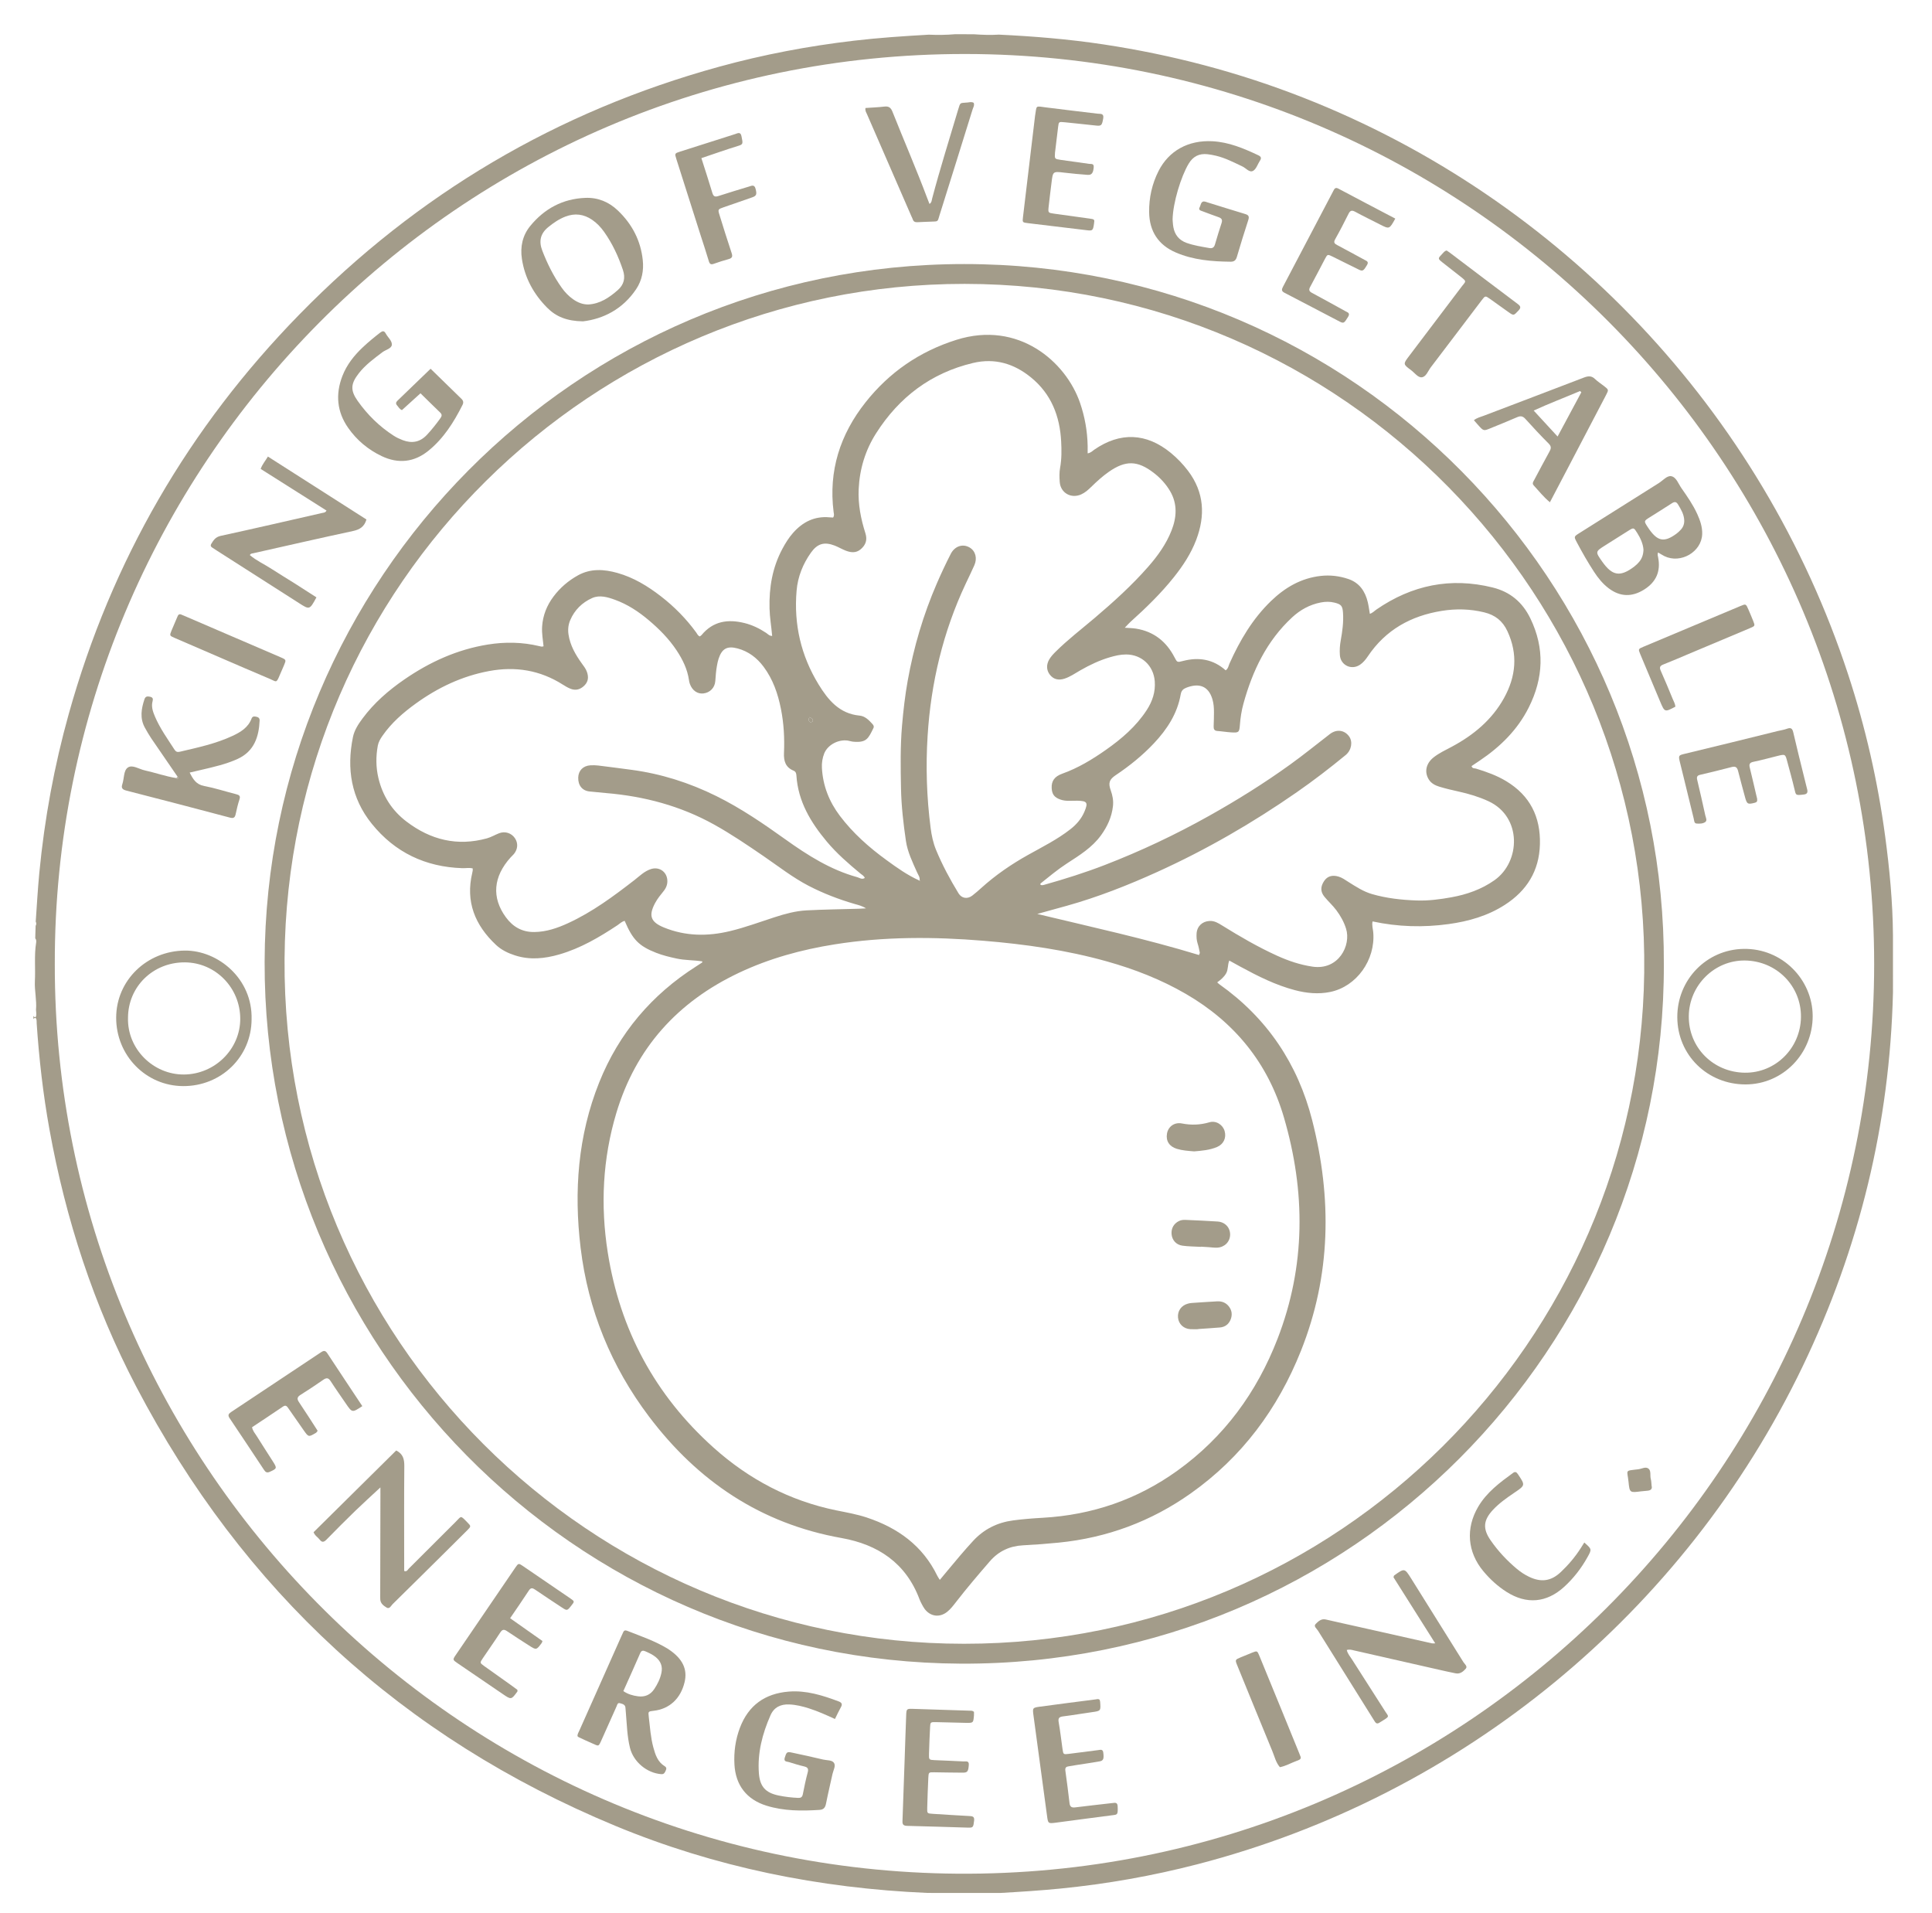 <?xml version="1.0" encoding="iso-8859-1"?>
<!-- Generator: Adobe Illustrator 25.2.3, SVG Export Plug-In . SVG Version: 6.00 Build 0)  -->
<svg version="1.1" id="&#x30EC;&#x30A4;&#x30E4;&#x30FC;_1"
	 xmlns="http://www.w3.org/2000/svg" xmlns:xlink="http://www.w3.org/1999/xlink" x="0px" y="0px" viewBox="0 0 198 196"
	 style="enable-background:new 0 0 198 196;" xml:space="preserve">
<g style="opacity:0.6;">
	<path style="fill:#665A3C;" d="M194,101.71c-0.323,13.422-3.435,26.178-9.241,38.27c-12.152,25.304-34.944,44.038-62.082,51.055
		c-4.583,1.185-9.235,2.006-13.949,2.476c-2.064,0.206-4.132,0.337-6.201,0.455c-1.221,0.001-2.443,0.003-3.664,0.002
		c-1.275-0.001-2.549-0.003-3.824-0.005c-11.059-0.476-21.771-2.638-32.004-6.884c-21.795-9.044-38.134-24.097-49.072-44.99
		c-4.354-8.317-7.234-17.155-8.9-26.389c-0.647-3.586-1.059-7.202-1.304-10.838c-0.011-0.159,0.013-0.335-0.05-0.472
		c-0.079-0.173-0.199-0.078-0.284,0.034c0-0.106,0-0.213,0-0.319c0.113,0.151,0.243,0.209,0.284-0.029
		c0.033-0.193-0.01-0.398-0.019-0.598c0.087-0.985-0.16-1.956-0.115-2.939c0.07-1.313-0.082-2.633,0.127-3.942
		c0.024-0.152,0.023-0.318-0.091-0.451c0.013-0.426,0.027-0.851,0.04-1.277c0.082-0.143,0.087-0.287,0.01-0.434
		c0.118-1.67,0.21-3.341,0.37-5.009c0.53-5.514,1.526-10.94,3.017-16.275C11.427,57.47,19.34,43.818,30.717,32.188
		c12.05-12.317,26.388-20.792,43.015-25.359c4.514-1.24,9.103-2.109,13.754-2.656c2.563-0.302,5.135-0.473,7.709-0.62
		c0.903,0.041,1.805,0.029,2.706-0.049c0.639,0.002,1.278,0.004,1.917,0.007c0.849,0.06,1.698,0.092,2.549,0.037
		c3.586,0.17,7.16,0.465,10.711,1c7.035,1.061,13.876,2.861,20.5,5.461c26.427,10.37,46.982,32.132,55.835,59.122
		c1.775,5.412,3.035,10.944,3.791,16.591c0.448,3.349,0.77,6.706,0.795,10.087C194,97.775,194,99.743,194,101.71z M5.616,98.775
		c-0.086,50.661,40.937,92.846,92.533,93.217c52.035,0.374,93.91-41.837,93.923-93.203c0.013-51.111-41.415-93.217-93.15-93.256
		C46.781,5.494,5.507,48.006,5.616,98.775z"/>
	<path style="fill:#665A3C;" d="M170.519,98.829c0.101,39.188-31.881,71.844-72.072,71.641
		c-39.789-0.202-71.442-32.721-71.327-71.933c0.114-38.947,31.696-71.474,71.7-71.48C138.945,27.05,170.69,59.744,170.519,98.829z
		 M98.801,168.432c38.35,0.024,69.22-31.046,69.705-68.757c0.496-38.57-30.734-70.563-69.639-70.586
		c-38.135-0.023-69.436,30.801-69.704,69.162C28.891,137.263,60.582,168.454,98.801,168.432z"/>
	<path style="fill:#665A3C;" d="M169.925,56.608c-0.084,0.227-0.016,0.379,0.013,0.533c0.267,1.406-0.205,2.489-1.425,3.261
		c-1.257,0.795-2.469,0.759-3.63-0.107c-0.627-0.467-1.106-1.068-1.528-1.716c-0.637-0.979-1.217-1.993-1.763-3.025
		c-0.297-0.562-0.295-0.573,0.25-0.917c2.716-1.714,5.432-3.427,8.153-5.132c0.424-0.266,0.854-0.793,1.284-0.71
		c0.517,0.099,0.729,0.779,1.043,1.226c0.595,0.846,1.185,1.698,1.618,2.645c0.301,0.659,0.534,1.343,0.508,2.069
		c-0.065,1.821-2.205,3.059-3.867,2.253C170.369,56.884,170.17,56.75,169.925,56.608z M168.431,56.316
		c-0.046-0.592-0.302-1.167-0.645-1.711c-0.352-0.558-0.354-0.563-0.894-0.227c-0.787,0.491-1.569,0.989-2.353,1.484
		c-1.057,0.667-1.057,0.666-0.342,1.68c1.042,1.478,1.856,1.606,3.299,0.506c0.188-0.143,0.362-0.313,0.511-0.496
		C168.284,57.214,168.417,56.815,168.431,56.316z M172.607,53.311c-0.024-0.608-0.325-1.106-0.627-1.608
		c-0.178-0.297-0.354-0.321-0.641-0.132c-0.753,0.496-1.525,0.963-2.286,1.447c-0.584,0.372-0.582,0.376-0.213,0.953
		c0.057,0.089,0.117,0.177,0.178,0.264c0.88,1.244,1.556,1.357,2.785,0.458c0.17-0.124,0.325-0.273,0.467-0.43
		C172.51,53.997,172.623,53.676,172.607,53.311z"/>
	<path style="fill:#665A3C;" d="M59.18,177.896c-0.003-0.22,0.12-0.399,0.204-0.589c1.424-3.199,2.85-6.398,4.275-9.597
		c0.065-0.145,0.139-0.287,0.198-0.434c0.088-0.22,0.222-0.251,0.438-0.165c1.406,0.554,2.841,1.04,4.142,1.832
		c0.045,0.028,0.088,0.059,0.132,0.089c1.394,0.944,1.906,2.02,1.59,3.339c-0.404,1.682-1.549,2.743-3.158,2.927
		c-0.558,0.064-0.581,0.067-0.514,0.607c0.129,1.053,0.19,2.117,0.47,3.146c0.203,0.749,0.444,1.489,1.161,1.926
		c0.223,0.136,0.184,0.284,0.101,0.466c-0.089,0.196-0.163,0.371-0.45,0.35c-1.468-0.108-2.848-1.256-3.205-2.694
		c-0.296-1.193-0.318-2.418-0.425-3.633c-0.014-0.159-0.03-0.317-0.04-0.476c-0.022-0.355-0.331-0.395-0.566-0.467
		c-0.249-0.076-0.283,0.19-0.353,0.344c-0.504,1.111-0.997,2.228-1.494,3.342c-0.378,0.846-0.288,0.725-1.084,0.389
		c-0.44-0.186-0.87-0.395-1.302-0.597C59.255,177.98,59.222,177.934,59.18,177.896z M63.883,173.284
		c0.482,0.327,0.992,0.466,1.517,0.534c0.689,0.088,1.253-0.15,1.647-0.739c0.342-0.51,0.609-1.052,0.738-1.661
		c0.142-0.67-0.071-1.199-0.586-1.622c-0.31-0.255-0.673-0.42-1.038-0.581c-0.258-0.113-0.424-0.113-0.557,0.196
		C65.047,170.699,64.467,171.977,63.883,173.284z"/>
	<path style="fill:#665A3C;" d="M59.753,32.927c-1.656-0.02-2.77-0.485-3.667-1.388c-1.384-1.391-2.3-3.043-2.598-5.007
		c-0.19-1.248,0.064-2.413,0.856-3.379c1.448-1.769,3.322-2.785,5.64-2.878c1.29-0.052,2.41,0.411,3.331,1.289
		c1.454,1.384,2.345,3.072,2.559,5.088c0.113,1.066-0.082,2.084-0.676,2.974C63.819,31.691,61.81,32.682,59.753,32.927z
		 M60.29,31.199c1.206-0.066,2.137-0.701,3.01-1.462c0.656-0.572,0.815-1.257,0.538-2.08c-0.468-1.392-1.08-2.709-1.933-3.908
		c-0.34-0.479-0.741-0.901-1.232-1.233c-0.853-0.577-1.758-0.692-2.724-0.324c-0.653,0.249-1.216,0.638-1.756,1.076
		c-0.809,0.655-0.991,1.443-0.618,2.409c0.517,1.344,1.152,2.622,1.986,3.797c0.324,0.457,0.708,0.862,1.168,1.187
		C59.195,30.989,59.702,31.203,60.29,31.199z"/>
	<path style="fill:#665A3C;" d="M32.431,61.21c-0.7,1.284-0.7,1.284-1.782,0.592c-2.821-1.803-5.642-3.605-8.463-5.408
		c-0.157-0.1-0.312-0.203-0.466-0.306c-0.132-0.089-0.156-0.215-0.078-0.344c0.231-0.382,0.438-0.719,0.972-0.835
		c3.476-0.754,6.94-1.56,10.408-2.348c0.152-0.034,0.324-0.023,0.44-0.246c-2.232-1.412-4.469-2.826-6.747-4.267
		c0.17-0.481,0.485-0.825,0.741-1.267c3.409,2.177,6.763,4.319,10.099,6.449c-0.214,0.746-0.686,1.033-1.382,1.182
		c-3.426,0.735-6.841,1.519-10.26,2.287c-0.097,0.022-0.211,0.008-0.311,0.175c0.673,0.577,1.493,0.94,2.232,1.422
		c0.756,0.494,1.533,0.955,2.296,1.438C30.892,60.217,31.648,60.707,32.431,61.21z"/>
	<path style="fill:#665A3C;" d="M138.024,169.072c0.095,0.403,0.338,0.658,0.52,0.944c1.141,1.792,2.289,3.58,3.433,5.371
		c0.316,0.494,0.466,0.47-0.214,0.886c-0.136,0.083-0.272,0.166-0.406,0.252c-0.198,0.128-0.345,0.074-0.46-0.12
		c-0.081-0.137-0.17-0.27-0.254-0.405c-1.86-2.972-3.722-5.942-5.575-8.918c-0.128-0.206-0.474-0.439-0.234-0.677
		c0.261-0.259,0.567-0.57,1.035-0.461c1.189,0.275,2.382,0.534,3.573,0.802c2.433,0.547,4.866,1.096,7.3,1.642
		c0.074,0.017,0.155,0.002,0.347,0.002c-1.455-2.304-2.875-4.552-4.278-6.772c0.036-0.098,0.04-0.164,0.073-0.188
		c1.064-0.76,1.064-0.759,1.764,0.359c1.775,2.837,3.553,5.672,5.321,8.513c0.129,0.208,0.459,0.438,0.252,0.679
		c-0.247,0.288-0.583,0.572-1.033,0.483c-0.599-0.117-1.194-0.253-1.789-0.388c-2.872-0.652-5.744-1.307-8.617-1.957
		C138.555,169.065,138.324,168.984,138.024,169.072z"/>
	<path style="fill:#665A3C;" d="M18.21,79.606c-0.902-1.313-1.808-2.623-2.703-3.941c-0.238-0.351-0.448-0.722-0.654-1.092
		c-0.538-0.966-0.375-1.946-0.046-2.928c0.101-0.302,0.305-0.309,0.568-0.252c0.274,0.06,0.334,0.201,0.263,0.459
		c-0.151,0.545,0.024,1.054,0.231,1.545c0.52,1.231,1.3,2.311,2.02,3.425c0.132,0.204,0.287,0.266,0.535,0.208
		c1.834-0.431,3.682-0.819,5.402-1.623c0.826-0.386,1.605-0.849,1.953-1.772c0.084-0.224,0.236-0.243,0.444-0.203
		c0.237,0.046,0.396,0.132,0.384,0.407c-0.073,1.634-0.545,3.138-2.235,3.917c-1.19,0.549-2.461,0.829-3.727,1.127
		c-0.38,0.089-0.761,0.176-1.207,0.28c0.349,0.68,0.656,1.213,1.458,1.367c1.118,0.215,2.208,0.571,3.314,0.852
		c0.313,0.079,0.452,0.179,0.329,0.542c-0.17,0.501-0.279,1.024-0.397,1.541c-0.077,0.337-0.241,0.402-0.573,0.315
		c-3.54-0.936-7.081-1.867-10.629-2.773c-0.423-0.108-0.53-0.281-0.401-0.661c0.195-0.575,0.113-1.38,0.555-1.694
		c0.466-0.331,1.146,0.155,1.73,0.284c1.086,0.24,2.14,0.617,3.243,0.793c0.043,0.062,0.106,0.096,0.166,0.047
		C18.299,79.722,18.245,79.66,18.21,79.606z"/>
	<path style="fill:#665A3C;" d="M38.986,152.411c-0.885,0.824-1.749,1.603-2.585,2.412c-0.993,0.962-1.967,1.943-2.934,2.93
		c-0.255,0.26-0.454,0.337-0.701,0.011c-0.189-0.25-0.495-0.402-0.629-0.762c2.822-2.791,5.651-5.59,8.468-8.376
		c0.708,0.356,0.837,0.902,0.831,1.599c-0.03,3.323-0.013,6.646-0.013,9.969c0,0.262,0,0.523,0,0.778
		c0.283,0.106,0.355-0.125,0.47-0.238c1.603-1.592,3.195-3.195,4.798-4.788c0.618-0.615,0.464-0.707,1.2,0.04
		c0.394,0.399,0.392,0.418,0.007,0.806c-0.786,0.792-1.583,1.575-2.376,2.361c-1.757,1.739-3.511,3.481-5.276,5.212
		c-0.172,0.168-0.319,0.542-0.618,0.362c-0.301-0.181-0.634-0.415-0.656-0.843c-0.011-0.212-0.005-0.425-0.005-0.638
		c0.006-3.376,0.013-6.752,0.02-10.128C38.987,152.882,38.986,152.647,38.986,152.411z"/>
	<path style="fill:#665A3C;" d="M120.173,22.489c0.012,0.133,0.022,0.453,0.075,0.767c0.136,0.8,0.591,1.357,1.355,1.631
		c0.753,0.27,1.543,0.389,2.327,0.528c0.317,0.056,0.492-0.051,0.584-0.364c0.216-0.739,0.44-1.476,0.681-2.207
		c0.108-0.328-0.004-0.485-0.309-0.59c-0.552-0.19-1.096-0.404-1.645-0.605c-0.201-0.074-0.453-0.125-0.29-0.424
		c0.136-0.248,0.114-0.696,0.611-0.551c0.051,0.015,0.099,0.038,0.15,0.053c1.293,0.401,2.585,0.807,3.881,1.197
		c0.336,0.101,0.467,0.226,0.339,0.614c-0.417,1.26-0.799,2.532-1.178,3.804c-0.099,0.334-0.289,0.478-0.629,0.475
		c-1.924-0.019-3.83-0.173-5.62-0.943c-1.792-0.771-2.708-2.174-2.736-4.12c-0.021-1.482,0.294-2.909,0.966-4.233
		c1.051-2.07,3.033-3.177,5.522-3.048c1.677,0.087,3.198,0.729,4.694,1.435c0.269,0.127,0.362,0.275,0.178,0.55
		c-0.236,0.352-0.372,0.853-0.696,1.043c-0.38,0.223-0.73-0.268-1.094-0.439c-0.889-0.418-1.76-0.878-2.725-1.105
		c-0.283-0.067-0.572-0.122-0.861-0.154c-0.849-0.093-1.479,0.216-1.932,0.969C121.036,18.082,120.206,20.776,120.173,22.489z"/>
	<path style="fill:#665A3C;" d="M43.094,40.3c-0.667,0.604-1.293,1.172-1.901,1.723c-0.265-0.106-0.346-0.319-0.489-0.471
		c-0.156-0.167-0.142-0.328,0.02-0.484c1.125-1.084,2.249-2.169,3.406-3.284c1.026,1.002,2.087,2.043,3.155,3.077
		c0.202,0.195,0.242,0.382,0.114,0.636c-0.893,1.769-1.936,3.431-3.498,4.694c-1.466,1.186-3.091,1.349-4.78,0.547
		c-1.392-0.661-2.557-1.635-3.44-2.898c-1.152-1.648-1.313-3.442-0.592-5.309c0.449-1.162,1.207-2.115,2.109-2.962
		c0.563-0.529,1.157-1.017,1.768-1.489c0.233-0.18,0.406-0.208,0.565,0.09c0.211,0.397,0.667,0.758,0.626,1.165
		c-0.039,0.385-0.626,0.499-0.958,0.75c-0.87,0.659-1.752,1.298-2.43,2.17c-0.824,1.058-0.88,1.738-0.119,2.815
		c1.006,1.423,2.233,2.634,3.705,3.579c0.288,0.185,0.607,0.332,0.927,0.454c0.936,0.355,1.767,0.206,2.471-0.545
		c0.492-0.525,0.935-1.087,1.357-1.669c0.158-0.217,0.237-0.394,0.002-0.618C44.44,41.63,43.783,40.975,43.094,40.3z"/>
	<path style="fill:#665A3C;" d="M85.57,176.14c-0.918-0.42-1.765-0.8-2.651-1.083c-0.66-0.211-1.329-0.376-2.024-0.407
		c-0.879-0.039-1.567,0.279-1.933,1.113c-0.832,1.895-1.349,3.862-1.186,5.952c0.106,1.362,0.688,1.994,2.034,2.269
		c0.65,0.133,1.31,0.212,1.976,0.242c0.284,0.013,0.432-0.071,0.491-0.375c0.146-0.755,0.306-1.51,0.504-2.253
		c0.103-0.389-0.031-0.519-0.385-0.601c-0.517-0.12-1.024-0.28-1.531-0.437c-0.225-0.069-0.575-0.021-0.436-0.468
		c0.166-0.534,0.226-0.614,0.674-0.519c1.091,0.231,2.18,0.466,3.264,0.726c0.382,0.092,0.904,0.03,1.106,0.343
		c0.199,0.309-0.071,0.753-0.155,1.134c-0.221,1.011-0.463,2.018-0.663,3.033c-0.078,0.393-0.234,0.618-0.655,0.645
		c-1.838,0.119-3.669,0.124-5.45-0.431c-2.032-0.633-3.164-2.092-3.282-4.225c-0.071-1.287,0.106-2.553,0.562-3.758
		c0.868-2.292,2.562-3.51,4.998-3.706c1.799-0.145,3.466,0.384,5.116,1.002c0.314,0.118,0.416,0.276,0.236,0.595
		C85.971,175.299,85.797,175.685,85.57,176.14z"/>
	<path style="fill:#665A3C;" d="M151.05,43.058c0.347-0.265,0.691-0.334,1.01-0.456c3.421-1.305,6.846-2.598,10.263-3.913
		c0.439-0.169,0.785-0.202,1.148,0.152c0.283,0.276,0.628,0.488,0.941,0.735c0.457,0.361,0.462,0.367,0.183,0.902
		c-1.327,2.541-2.657,5.08-3.987,7.62c-0.578,1.103-1.157,2.206-1.766,3.367c-0.651-0.534-1.131-1.156-1.662-1.727
		c-0.192-0.207-0.036-0.394,0.062-0.578c0.513-0.96,1.02-1.923,1.546-2.875c0.17-0.307,0.233-0.526-0.066-0.824
		c-0.827-0.825-1.621-1.683-2.406-2.549c-0.26-0.287-0.496-0.311-0.835-0.163c-0.9,0.392-1.812,0.756-2.72,1.129
		c-0.714,0.294-0.715,0.293-1.255-0.302C151.365,43.418,151.226,43.258,151.05,43.058z M162.063,40.194
		c-0.043-0.042-0.086-0.084-0.13-0.126c-1.556,0.665-3.144,1.258-4.754,2.001c0.848,0.921,1.615,1.753,2.45,2.66
		C160.469,43.164,161.266,41.679,162.063,40.194z"/>
	<path style="fill:#665A3C;" d="M25.784,104.436c-0.009,3.845-3.107,6.87-7.016,6.854c-3.821-0.016-6.877-3.146-6.862-7.029
		c0.015-3.811,3.145-6.827,7.037-6.858C22.342,97.376,25.89,100.282,25.784,104.436z M13.119,104.296
		c-0.085,3.196,2.594,5.823,5.725,5.806c3.172-0.018,5.777-2.597,5.777-5.7c0-3.186-2.528-5.768-5.671-5.791
		C15.694,98.588,13.123,101.094,13.119,104.296z"/>
	<path style="fill:#665A3C;" d="M171.897,104.243c-0.018-3.863,2.998-6.942,6.778-7.013c3.983-0.075,7.086,3.152,7.096,6.873
		c0.01,3.87-3.059,7.009-6.876,7.015C174.989,111.124,171.915,108.104,171.897,104.243z M178.815,109.917
		c3.139,0.041,5.716-2.51,5.755-5.696c0.039-3.191-2.502-5.759-5.738-5.801c-3.121-0.04-5.728,2.543-5.757,5.705
		C173.046,107.327,175.57,109.875,178.815,109.917z"/>
	<path style="fill:#665A3C;" d="M142.996,22.399c-0.607,1.095-0.606,1.093-1.562,0.605c-0.851-0.435-1.713-0.851-2.553-1.307
		c-0.341-0.185-0.509-0.129-0.678,0.211c-0.438,0.879-0.889,1.754-1.371,2.61c-0.191,0.339-0.055,0.455,0.219,0.6
		c0.94,0.496,1.871,1.008,2.805,1.514c0.208,0.113,0.447,0.18,0.243,0.524c-0.337,0.568-0.435,0.665-0.802,0.488
		c-0.909-0.439-1.808-0.899-2.714-1.344c-0.523-0.257-0.536-0.256-0.785,0.21c-0.513,0.961-1.002,1.934-1.526,2.889
		c-0.172,0.313-0.097,0.46,0.195,0.616c1.147,0.616,2.285,1.247,3.425,1.876c0.222,0.122,0.507,0.186,0.267,0.574
		c-0.392,0.633-0.443,0.704-0.859,0.489c-1.886-0.979-3.763-1.976-5.651-2.95c-0.331-0.171-0.311-0.342-0.161-0.625
		c1.723-3.266,3.437-6.536,5.152-9.806c0.117-0.223,0.2-0.418,0.531-0.242C139.087,20.354,141.015,21.359,142.996,22.399z"/>
	<path style="fill:#665A3C;" d="M99.816,175.41c0,0.105,0.009,0.236-0.001,0.365c-0.063,0.77-0.064,0.776-0.851,0.761
		c-1.009-0.019-2.018-0.057-3.027-0.075c-0.58-0.01-0.592,0-0.619,0.535c-0.046,0.902-0.086,1.805-0.11,2.708
		c-0.017,0.616-0.004,0.625,0.592,0.654c0.982,0.048,1.965,0.074,2.946,0.131c0.224,0.013,0.576-0.109,0.541,0.359
		c-0.049,0.65-0.128,0.792-0.605,0.792c-0.983-0.001-1.966-0.026-2.949-0.038c-0.551-0.007-0.567-0.004-0.595,0.568
		c-0.05,1.035-0.086,2.071-0.112,3.107c-0.014,0.533,0.001,0.544,0.565,0.581c1.246,0.082,2.493,0.158,3.739,0.225
		c0.323,0.017,0.555,0.036,0.5,0.484c-0.079,0.641-0.089,0.72-0.591,0.707c-2.098-0.056-4.196-0.139-6.295-0.183
		c-0.511-0.011-0.46-0.315-0.449-0.64c0.073-2.071,0.146-4.142,0.218-6.214c0.052-1.487,0.096-2.974,0.156-4.461
		c0.027-0.683,0.041-0.693,0.731-0.672c1.939,0.057,3.877,0.124,5.816,0.187C99.547,175.295,99.683,175.283,99.816,175.41z"/>
	<path style="fill:#665A3C;" d="M52.28,165.815c1.161,0.818,2.242,1.581,3.312,2.335c-0.033,0.096-0.04,0.153-0.069,0.193
		c-0.555,0.751-0.556,0.752-1.352,0.238c-0.736-0.476-1.478-0.943-2.202-1.436c-0.307-0.209-0.487-0.196-0.701,0.133
		c-0.578,0.891-1.193,1.758-1.787,2.639c-0.313,0.464-0.311,0.475,0.131,0.792c0.906,0.65,1.819,1.292,2.727,1.939
		c0.236,0.168,0.468,0.343,0.685,0.503c0,0.083,0.021,0.149-0.003,0.181c-0.622,0.848-0.623,0.848-1.511,0.243
		c-1.536-1.047-3.074-2.091-4.608-3.142c-0.516-0.354-0.521-0.368-0.194-0.849c2.031-2.986,4.066-5.971,6.104-8.952
		c0.317-0.464,0.335-0.466,0.793-0.155c1.626,1.104,3.25,2.211,4.869,3.324c0.421,0.29,0.414,0.301,0.08,0.721
		c-0.431,0.542-0.434,0.546-1.005,0.17c-0.909-0.599-1.817-1.2-2.718-1.812c-0.263-0.179-0.435-0.206-0.636,0.102
		C53.589,163.915,52.951,164.829,52.28,165.815z"/>
	<path style="fill:#665A3C;" d="M37.132,144.082c-1.04,0.684-1.04,0.684-1.684-0.258c-0.524-0.768-1.062-1.526-1.566-2.307
		c-0.229-0.355-0.43-0.357-0.757-0.129c-0.762,0.532-1.538,1.044-2.325,1.539c-0.342,0.215-0.391,0.405-0.157,0.75
		c0.655,0.966,1.277,1.955,1.911,2.933c-0.069,0.086-0.106,0.167-0.169,0.205c-0.762,0.455-0.764,0.454-1.279-0.282
		c-0.518-0.74-1.036-1.479-1.55-2.222c-0.145-0.21-0.263-0.383-0.564-0.177c-1.05,0.717-2.114,1.414-3.16,2.109
		c0.071,0.385,0.297,0.62,0.462,0.883c0.549,0.878,1.113,1.747,1.669,2.62c0.447,0.702,0.425,0.733-0.313,1.067
		c-0.291,0.132-0.437,0.037-0.587-0.19c-1.174-1.771-2.346-3.543-3.532-5.305c-0.203-0.301-0.12-0.448,0.152-0.628
		c3.078-2.037,6.152-4.082,9.222-6.131c0.272-0.182,0.444-0.192,0.643,0.112C34.728,140.469,35.922,142.257,37.132,144.082z"/>
	<path style="fill:#665A3C;" d="M108.12,15.655c-0.04,0.621-0.042,0.633,0.564,0.723c0.972,0.144,1.947,0.268,2.919,0.41
		c0.209,0.031,0.517-0.062,0.486,0.342c-0.045,0.586-0.203,0.819-0.625,0.788c-0.795-0.058-1.589-0.132-2.381-0.225
		c-1.178-0.139-1.177-0.149-1.318,1.02c-0.102,0.844-0.216,1.687-0.302,2.532c-0.055,0.545-0.03,0.564,0.529,0.644
		c1.21,0.172,2.421,0.334,3.631,0.502c0.563,0.078,0.563,0.081,0.492,0.559c-0.099,0.666-0.151,0.711-0.712,0.643
		c-2.004-0.242-4.009-0.483-6.013-0.722c-0.623-0.074-0.618-0.07-0.546-0.667c0.407-3.402,0.812-6.805,1.218-10.208
		c0.003-0.026,0.003-0.053,0.008-0.079c0.209-1.158-0.046-1.066,1.189-0.903c1.738,0.228,3.481,0.418,5.221,0.634
		c0.281,0.035,0.68-0.063,0.581,0.491c-0.125,0.698-0.177,0.785-0.724,0.728c-1.083-0.112-2.166-0.236-3.25-0.342
		c-0.581-0.057-0.583-0.046-0.649,0.498C108.33,13.92,108.222,14.817,108.12,15.655z"/>
	<path style="fill:#665A3C;" d="M180.077,81.831c0.038,0.277-0.024,0.37-0.224,0.423c-0.742,0.194-0.821,0.156-1.027-0.616
		c-0.233-0.871-0.474-1.74-0.693-2.615c-0.092-0.366-0.235-0.54-0.656-0.428c-1.076,0.287-2.161,0.542-3.245,0.799
		c-0.302,0.072-0.367,0.218-0.295,0.516c0.29,1.212,0.563,2.429,0.832,3.646c0.049,0.223,0.214,0.511,0,0.671
		c-0.251,0.188-0.613,0.181-0.917,0.157c-0.232-0.019-0.227-0.329-0.276-0.525c-0.333-1.338-0.655-2.679-0.982-4.019
		c-0.138-0.567-0.281-1.133-0.419-1.7c-0.179-0.737-0.167-0.744,0.525-0.909c3.173-0.757,6.338-1.549,9.506-2.328
		c0.309-0.076,0.631-0.117,0.926-0.228c0.405-0.152,0.558-0.033,0.653,0.382c0.349,1.525,0.734,3.042,1.107,4.562
		c0.101,0.412,0.198,0.826,0.308,1.235c0.082,0.307,0.041,0.513-0.33,0.557c-0.866,0.103-0.814,0.095-0.98-0.614
		c-0.218-0.929-0.482-1.847-0.726-2.77c-0.201-0.76-0.201-0.762-0.995-0.568c-0.824,0.202-1.642,0.434-2.473,0.603
		c-0.403,0.082-0.453,0.264-0.368,0.609c0.234,0.953,0.452,1.91,0.677,2.865C180.033,81.664,180.068,81.792,180.077,81.831z"/>
	<path style="fill:#665A3C;" d="M112.687,174.156c0.017,0.056,0.052,0.129,0.058,0.204c0.077,0.964,0.075,0.955-0.857,1.084
		c-0.974,0.135-1.943,0.306-2.918,0.427c-0.395,0.049-0.551,0.155-0.472,0.595c0.163,0.915,0.261,1.841,0.395,2.761
		c0.08,0.551,0.088,0.556,0.648,0.487c1.002-0.124,2.003-0.258,3.005-0.384c0.226-0.028,0.477-0.128,0.525,0.265
		c0.074,0.601,0.021,0.815-0.366,0.885c-0.81,0.146-1.627,0.259-2.44,0.387c-0.236,0.037-0.47,0.091-0.707,0.118
		c-0.283,0.032-0.421,0.129-0.374,0.457c0.158,1.105,0.295,2.213,0.426,3.321c0.044,0.373,0.215,0.482,0.584,0.435
		c1.265-0.161,2.534-0.296,3.801-0.443c0.27-0.031,0.529-0.1,0.547,0.329c0.036,0.829-0.023,0.853-0.426,0.903
		c-1.978,0.245-3.951,0.527-5.928,0.78c-0.783,0.1-0.778,0.081-0.889-0.744c-0.456-3.397-0.915-6.794-1.376-10.191
		c-0.113-0.831-0.121-0.848,0.67-0.956c1.896-0.258,3.794-0.498,5.692-0.743C112.41,174.116,112.541,174.062,112.687,174.156z"/>
	<path style="fill:#665A3C;" d="M88.698,11.066c0.67-0.047,1.307-0.068,1.937-0.145c0.449-0.055,0.664,0.111,0.828,0.523
		c1.177,2.958,2.445,5.88,3.565,8.862c0.074,0.197,0.153,0.392,0.231,0.592c0.231-0.14,0.223-0.37,0.276-0.571
		c0.801-3.027,1.742-6.012,2.635-9.012c0.274-0.921,0.19-0.724,1.005-0.815c0.203-0.023,0.42-0.091,0.617,0.041
		c0.096,0.254-0.053,0.468-0.122,0.689c-1.119,3.597-2.239,7.193-3.371,10.786c-0.235,0.746-0.096,0.66-0.919,0.696
		c-0.451,0.02-0.903,0.028-1.353,0.056c-0.244,0.015-0.41-0.057-0.487-0.302c-0.031-0.101-0.085-0.194-0.128-0.291
		c-1.526-3.503-3.053-7.006-4.574-10.511C88.767,11.498,88.645,11.34,88.698,11.066z"/>
	<path style="fill:#665A3C;" d="M162.366,158.057c0.774,0.684,0.779,0.687,0.338,1.481c-0.637,1.148-1.429,2.176-2.4,3.061
		c-1.806,1.645-3.857,1.822-5.913,0.514c-0.904-0.576-1.687-1.295-2.371-2.115c-1.636-1.961-1.827-4.389-0.532-6.597
		c0.871-1.486,2.218-2.485,3.574-3.474c0.228-0.166,0.357-0.087,0.506,0.136c0.758,1.134,0.762,1.125-0.378,1.897
		c-0.77,0.522-1.533,1.056-2.174,1.74c-1.002,1.071-1.08,1.938-0.246,3.14c0.761,1.097,1.667,2.068,2.692,2.924
		c0.388,0.324,0.81,0.601,1.27,0.818c1.227,0.579,2.241,0.432,3.22-0.491c0.776-0.732,1.464-1.541,2.041-2.441
		C162.106,158.474,162.217,158.295,162.366,158.057z"/>
	<path style="fill:#665A3C;" d="M71.881,16.204c0.393,1.236,0.774,2.394,1.123,3.56c0.112,0.374,0.276,0.436,0.635,0.317
		c1.032-0.34,2.076-0.645,3.116-0.964c0.278-0.085,0.557-0.238,0.677,0.221c0.145,0.552,0.109,0.722-0.321,0.876
		c-0.974,0.347-1.955,0.676-2.931,1.017c-0.617,0.216-0.621,0.222-0.433,0.824c0.404,1.291,0.799,2.585,1.231,3.866
		c0.124,0.368,0.062,0.53-0.311,0.631c-0.512,0.137-1.016,0.304-1.516,0.48c-0.295,0.104-0.421,0.028-0.51-0.278
		c-0.253-0.865-0.544-1.719-0.818-2.578c-0.837-2.628-1.675-5.255-2.508-7.884c-0.18-0.569-0.175-0.578,0.395-0.76
		c1.869-0.598,3.74-1.189,5.609-1.786c0.272-0.087,0.569-0.279,0.668,0.198c0.16,0.773,0.183,0.846-0.325,1.001
		C74.423,15.326,73.2,15.761,71.881,16.204z"/>
	<path style="fill:#665A3C;" d="M148.261,25.669c0.095,0.064,0.207,0.133,0.311,0.212c2.331,1.763,4.657,3.533,6.996,5.285
		c0.342,0.256,0.274,0.423,0.026,0.684c-0.47,0.497-0.46,0.511-1.013,0.12c-0.629-0.445-1.251-0.9-1.881-1.344
		c-0.477-0.336-0.488-0.336-0.858,0.15c-1.736,2.285-3.463,4.576-5.205,6.857c-0.285,0.374-0.478,0.977-0.925,1.027
		c-0.391,0.044-0.734-0.459-1.093-0.726c-0.838-0.623-0.834-0.627-0.2-1.464c1.797-2.372,3.594-4.744,5.389-7.117
		c0.415-0.549,0.557-0.477-0.147-1.028c-0.606-0.475-1.217-0.945-1.819-1.426c-0.501-0.4-0.498-0.407-0.035-0.887
		C147.936,25.881,148.038,25.714,148.261,25.669z"/>
	<path style="fill:#665A3C;" d="M171.698,72.413c-1.093,0.577-1.094,0.577-1.562-0.534c-0.68-1.614-1.362-3.228-2.034-4.846
		c-0.217-0.521-0.21-0.537,0.297-0.75c3.327-1.401,6.655-2.798,9.985-4.192c0.54-0.226,0.547-0.216,0.793,0.346
		c0.17,0.389,0.336,0.78,0.493,1.175c0.206,0.517,0.205,0.528-0.316,0.749c-2.029,0.858-4.061,1.709-6.092,2.562
		c-0.93,0.391-1.855,0.794-2.793,1.164c-0.354,0.139-0.424,0.296-0.266,0.648c0.424,0.944,0.816,1.902,1.212,2.859
		C171.524,71.86,171.68,72.114,171.698,72.413z"/>
	<path style="fill:#665A3C;" d="M18.523,62.951c0.108,0.045,0.231,0.095,0.353,0.147c3.292,1.416,6.585,2.831,9.877,4.249
		c0.591,0.254,0.59,0.262,0.34,0.854c-0.134,0.318-0.281,0.631-0.412,0.95c-0.373,0.905-0.345,0.701-1.005,0.423
		c-1.737-0.731-3.465-1.484-5.196-2.23c-1.536-0.661-3.073-1.32-4.606-1.988c-0.504-0.22-0.504-0.233-0.292-0.754
		c0.191-0.467,0.39-0.93,0.593-1.392C18.236,63.07,18.29,62.898,18.523,62.951z"/>
	<path style="fill:#665A3C;" d="M133.296,180.027c0.043,0.162-0.041,0.235-0.131,0.288c-0.09,0.053-0.193,0.087-0.293,0.123
		c-0.569,0.209-1.099,0.523-1.702,0.641c-0.411-0.471-0.542-1.077-0.771-1.633c-1.205-2.92-2.396-5.845-3.589-8.769
		c-0.247-0.605-0.241-0.609,0.338-0.853c0.391-0.165,0.783-0.329,1.179-0.483c0.509-0.199,0.522-0.199,0.738,0.324
		c0.78,1.889,1.552,3.781,2.326,5.673c0.573,1.4,1.143,2.801,1.714,4.202C133.175,179.713,133.241,179.886,133.296,180.027z"/>
	<path style="fill:#665A3C;" d="M169.266,152.253c0.087,0.316-0.089,0.477-0.453,0.5c-0.211,0.013-0.423,0.034-0.633,0.061
		c-1.129,0.147-1.171,0.152-1.278-0.942c-0.128-1.301-0.454-1.143,0.994-1.319c0.356-0.043,0.775-0.309,1.064-0.054
		c0.27,0.238,0.125,0.703,0.223,1.059C169.238,151.759,169.235,151.977,169.266,152.253z"/>
	<path style="fill:#665A3C;" d="M18.21,79.606c0.035,0.054,0.089,0.116,0.023,0.17c-0.06,0.049-0.123,0.016-0.166-0.047
		C18.115,79.688,18.163,79.647,18.21,79.606z"/>
	<path style="fill:#665A3C;" d="M71.974,98.51c-0.88-0.137-1.783-0.103-2.66-0.296c-0.702-0.154-1.397-0.319-2.067-0.582
		c-1.767-0.694-2.404-1.34-3.227-3.271c-0.296,0.063-0.498,0.285-0.736,0.442c-1.866,1.237-3.786,2.365-5.956,2.993
		c-1.506,0.436-3.02,0.594-4.55,0.1c-0.719-0.231-1.393-0.557-1.94-1.069c-2.154-2.015-3.147-4.428-2.437-7.394
		c0.019-0.078,0.035-0.156,0.046-0.235c0.007-0.052,0.001-0.105,0.001-0.21c-0.349-0.097-0.714-0.016-1.07-0.028
		c-3.778-0.124-6.907-1.612-9.278-4.552c-2.11-2.616-2.592-5.643-1.928-8.882c0.146-0.711,0.549-1.322,0.978-1.901
		c1.185-1.6,2.668-2.885,4.297-4.007c2.592-1.784,5.398-3.062,8.526-3.57c1.778-0.288,3.547-0.261,5.303,0.161
		c0.127,0.031,0.25,0.085,0.43,0.015c-0.064-0.658-0.191-1.326-0.148-2.01c0.074-1.154,0.482-2.171,1.166-3.085
		c0.679-0.907,1.53-1.633,2.516-2.178c1.292-0.714,2.661-0.628,4.028-0.244c1.665,0.467,3.112,1.349,4.466,2.397
		c1.374,1.064,2.584,2.292,3.611,3.698c0.105,0.143,0.168,0.328,0.368,0.412c0.059-0.043,0.134-0.077,0.181-0.134
		c1.18-1.433,2.696-1.66,4.399-1.239c0.81,0.2,1.544,0.559,2.236,1.017c0.171,0.113,0.301,0.305,0.606,0.305
		c-0.081-0.949-0.247-1.881-0.27-2.826c-0.052-2.137,0.292-4.179,1.309-6.083c0.314-0.589,0.662-1.152,1.105-1.653
		c0.992-1.121,2.202-1.731,3.733-1.59c0.128,0.012,0.257,0.015,0.367,0.021c0.148-0.208,0.076-0.394,0.054-0.565
		c-0.536-4.22,0.664-7.948,3.269-11.238c2.439-3.081,5.545-5.22,9.313-6.406c6.365-2.005,11.227,2.24,12.675,6.466
		c0.487,1.422,0.745,2.876,0.777,4.374c0.005,0.254,0.001,0.509,0.001,0.793c0.329-0.055,0.486-0.246,0.674-0.376
		c2.653-1.835,5.346-1.725,7.845,0.325c0.661,0.542,1.25,1.156,1.766,1.836c1.666,2.199,1.788,4.59,0.834,7.093
		c-0.535,1.403-1.354,2.644-2.287,3.814c-1.331,1.669-2.858,3.148-4.442,4.572c-0.188,0.169-0.353,0.363-0.584,0.603
		c0.44,0.034,0.804,0.035,1.16,0.093c1.814,0.296,3.094,1.318,3.931,2.93c0.279,0.537,0.282,0.537,0.865,0.384
		c1.623-0.424,3.104-0.182,4.383,0.958c0.265-0.182,0.288-0.466,0.393-0.7c1.063-2.37,2.366-4.581,4.252-6.402
		c1.431-1.381,3.075-2.346,5.097-2.573c0.972-0.109,1.915,0.007,2.828,0.316c1.14,0.385,1.733,1.267,1.998,2.395
		c0.089,0.379,0.137,0.767,0.207,1.174c0.293-0.093,0.469-0.3,0.683-0.447c3.635-2.501,7.594-3.316,11.899-2.253
		c1.782,0.44,3.061,1.497,3.868,3.167c1.487,3.078,1.344,6.115-0.161,9.122c-1.148,2.294-2.918,4.032-5.026,5.449
		c-0.283,0.19-0.566,0.38-0.841,0.565c0.083,0.276,0.312,0.212,0.474,0.261c1.07,0.326,2.117,0.702,3.08,1.283
		c2.438,1.471,3.528,3.659,3.454,6.472c-0.072,2.724-1.346,4.754-3.6,6.204c-1.754,1.129-3.714,1.686-5.759,1.968
		c-2.599,0.358-5.189,0.288-7.793-0.273c-0.089,0.403,0.041,0.761,0.071,1.12c0.237,2.823-1.702,5.55-4.408,6.107
		c-1.213,0.25-2.432,0.131-3.632-0.186c-1.969-0.52-3.77-1.423-5.546-2.388c-0.371-0.202-0.741-0.407-1.168-0.642
		c-0.185,0.444-0.099,0.915-0.323,1.308c-0.219,0.383-0.538,0.651-0.916,0.925c0.086,0.076,0.152,0.147,0.23,0.202
		c4.89,3.465,8.03,8.153,9.503,13.922c2.037,7.981,1.933,15.896-1.151,23.634c-2.369,5.942-6.049,10.9-11.303,14.614
		c-4.053,2.865-8.566,4.542-13.509,5.036c-1.216,0.122-2.436,0.213-3.657,0.276c-1.376,0.071-2.507,0.593-3.414,1.639
		c-1.184,1.367-2.357,2.742-3.465,4.172c-0.277,0.357-0.551,0.72-0.907,1.005c-0.768,0.615-1.719,0.492-2.309-0.295
		c-0.111-0.148-0.199-0.314-0.286-0.478c-0.087-0.164-0.174-0.33-0.238-0.504c-1.391-3.716-4.247-5.617-7.993-6.284
		c-8.278-1.474-14.731-5.823-19.731-12.445c-3.874-5.131-6.246-10.921-7.012-17.303c-0.694-5.774-0.282-11.472,1.905-16.935
		c2.02-5.046,5.378-8.995,9.962-11.908c0.2-0.127,0.4-0.256,0.597-0.388C71.977,98.616,71.969,98.574,71.974,98.51z M94.227,90.229
		c0.03,0.021,0.06,0.041,0.09,0.062c0.016-0.049-0.007-0.077-0.069-0.083c0.051-0.317-0.145-0.557-0.262-0.82
		c-0.465-1.044-0.976-2.082-1.143-3.219c-0.262-1.784-0.468-3.58-0.504-5.384c-0.042-2.15-0.079-4.3,0.107-6.452
		c0.133-1.535,0.307-3.064,0.578-4.575c0.616-3.433,1.597-6.766,2.986-9.97c0.443-1.023,0.917-2.035,1.425-3.028
		c0.417-0.816,1.245-1.068,1.938-0.658c0.599,0.354,0.804,1.094,0.482,1.821c-0.28,0.631-0.584,1.252-0.879,1.876
		c-2.326,4.937-3.567,10.158-3.909,15.581c-0.199,3.155-0.099,6.322,0.309,9.466c0.099,0.761,0.255,1.513,0.552,2.233
		c0.64,1.553,1.432,3.025,2.305,4.456c0.317,0.52,0.909,0.62,1.408,0.237c0.316-0.242,0.617-0.505,0.912-0.772
		c1.465-1.327,3.081-2.434,4.804-3.398c1.482-0.829,3.01-1.586,4.356-2.644c0.617-0.485,1.118-1.064,1.424-1.788
		c0.399-0.941,0.282-1.101-0.727-1.123c-0.581-0.013-1.168,0.084-1.739-0.12c-0.612-0.218-0.857-0.527-0.89-1.173
		c-0.035-0.704,0.271-1.187,1.085-1.477c1.62-0.578,3.07-1.456,4.464-2.435c1.618-1.136,3.109-2.411,4.198-4.092
		c0.577-0.891,0.9-1.856,0.817-2.939c-0.123-1.605-1.338-2.742-2.933-2.749c-0.568-0.002-1.104,0.123-1.641,0.278
		c-1.079,0.313-2.082,0.792-3.055,1.348c-0.529,0.302-1.031,0.661-1.618,0.851c-0.634,0.205-1.139,0.063-1.503-0.403
		c-0.357-0.457-0.378-1.026-0.065-1.563c0.176-0.303,0.413-0.552,0.659-0.796c1.246-1.238,2.642-2.305,3.978-3.439
		c1.947-1.652,3.838-3.361,5.522-5.284c0.967-1.104,1.819-2.295,2.365-3.669c0.543-1.367,0.636-2.749-0.141-4.067
		c-0.434-0.736-1.017-1.365-1.699-1.886c-1.645-1.256-2.868-1.277-4.578-0.084c-0.655,0.457-1.243,0.997-1.813,1.554
		c-0.306,0.299-0.621,0.579-1.017,0.758c-1.036,0.467-2.124-0.153-2.201-1.283c-0.033-0.475-0.049-0.968,0.037-1.432
		c0.166-0.9,0.157-1.803,0.111-2.702c-0.133-2.605-1.02-4.88-3.093-6.569c-1.741-1.42-3.711-2.011-5.946-1.479
		c-4.305,1.026-7.57,3.505-9.927,7.203c-1.103,1.731-1.687,3.648-1.786,5.711c-0.074,1.564,0.222,3.066,0.692,4.54
		c0.216,0.678,0.027,1.2-0.486,1.635c-0.49,0.416-1.037,0.339-1.576,0.123c-0.369-0.148-0.715-0.356-1.085-0.5
		c-1.061-0.412-1.772-0.211-2.432,0.715c-0.832,1.169-1.354,2.476-1.476,3.906c-0.295,3.442,0.451,6.662,2.255,9.606
		c0.974,1.59,2.13,2.998,4.205,3.193c0.549,0.052,0.947,0.454,1.308,0.856c0.112,0.125,0.193,0.246,0.105,0.425
		c-0.523,1.062-0.699,1.522-2.09,1.389c-0.183-0.018-0.361-0.087-0.545-0.113c-0.981-0.137-2.058,0.452-2.405,1.319
		c-0.19,0.474-0.264,0.987-0.237,1.482c0.099,1.825,0.737,3.454,1.844,4.917c1.346,1.778,2.989,3.233,4.781,4.534
		C91.927,88.916,93.008,89.684,94.227,90.229z M96.317,161.886c0.293-0.353,0.528-0.638,0.766-0.922
		c0.87-1.04,1.732-2.087,2.655-3.082c1.113-1.2,2.477-1.876,4.098-2.091c1.003-0.133,2.01-0.211,3.017-0.268
		c5.065-0.284,9.679-1.862,13.8-4.821c4.804-3.45,8.153-8.036,10.275-13.519c2.893-7.473,2.88-15.069,0.655-22.681
		c-1.623-5.555-5.047-9.758-10.058-12.664c-2.544-1.475-5.258-2.531-8.081-3.324c-4.135-1.161-8.361-1.762-12.633-2.115
		c-5.106-0.422-10.197-0.44-15.27,0.367c-3.4,0.54-6.696,1.44-9.816,2.916c-6.267,2.966-10.56,7.687-12.561,14.366
		c-1.403,4.682-1.638,9.468-0.879,14.287c1.25,7.929,4.847,14.618,10.826,19.984c3.629,3.257,7.82,5.47,12.624,6.449
		c1.041,0.212,2.087,0.393,3.098,0.729c3.18,1.057,5.725,2.882,7.226,5.972C96.114,161.583,96.193,161.687,96.317,161.886z
		 M122.88,97.859c0.05-0.143,0.09-0.196,0.081-0.239c-0.066-0.311-0.119-0.627-0.219-0.927c-0.112-0.338-0.13-0.679-0.111-1.024
		c0.041-0.758,0.588-1.268,1.345-1.301c0.485-0.021,0.867,0.211,1.252,0.45c1.83,1.136,3.69,2.22,5.653,3.111
		c1.161,0.527,2.351,0.932,3.635,1.121c2.663,0.392,3.975-2.176,3.433-3.896c-0.219-0.695-0.565-1.312-0.999-1.892
		c-0.368-0.492-0.828-0.9-1.214-1.372c-0.425-0.519-0.415-1.044-0.032-1.617c0.33-0.494,0.83-0.642,1.474-0.452
		c0.365,0.107,0.665,0.328,0.978,0.526c0.787,0.496,1.563,1.01,2.471,1.272c1.489,0.429,3.018,0.597,4.557,0.65
		c1.196,0.042,2.388-0.114,3.561-0.326c1.579-0.286,3.08-0.809,4.411-1.746c2.695-1.897,2.84-6.505-0.617-8.101
		c-0.971-0.448-1.983-0.749-3.022-0.981c-0.673-0.15-1.347-0.303-2.005-0.505c-0.43-0.132-0.839-0.337-1.092-0.754
		c-0.463-0.761-0.273-1.64,0.503-2.25c0.568-0.447,1.222-0.748,1.855-1.086c2.223-1.187,4.117-2.752,5.354-4.98
		c1.23-2.214,1.454-4.508,0.35-6.874c-0.49-1.05-1.26-1.649-2.372-1.92c-1.444-0.352-2.881-0.386-4.343-0.152
		c-3.169,0.507-5.76,1.943-7.577,4.647c-0.225,0.335-0.477,0.646-0.809,0.872c-0.866,0.588-1.987,0.062-2.064-0.979
		c-0.037-0.501-0.005-1.003,0.086-1.507c0.171-0.94,0.302-1.889,0.234-2.85c-0.049-0.702-0.193-0.856-0.865-1.026
		c-0.475-0.12-0.941-0.11-1.418-0.017c-1.129,0.221-2.093,0.751-2.93,1.526c-2.604,2.412-4.062,5.475-4.987,8.833
		c-0.197,0.715-0.313,1.448-0.367,2.194c-0.056,0.766-0.126,0.803-0.877,0.759c-0.476-0.028-0.948-0.111-1.424-0.144
		c-0.318-0.022-0.4-0.191-0.389-0.473c0.019-0.478,0.032-0.957,0.033-1.435c0-0.451-0.026-0.895-0.157-1.339
		c-0.42-1.424-1.437-1.674-2.683-1.186c-0.316,0.124-0.502,0.299-0.568,0.677c-0.346,1.982-1.398,3.588-2.753,5.027
		c-1.173,1.245-2.494,2.308-3.912,3.258c-0.662,0.444-0.774,0.805-0.509,1.545c0.189,0.528,0.295,1.054,0.23,1.63
		c-0.127,1.118-0.575,2.086-1.225,2.984c-0.913,1.259-2.207,2.05-3.478,2.876c-0.957,0.622-1.835,1.354-2.725,2.066
		c-0.021,0.016,0.003,0.088,0.006,0.135c0.131,0.06,0.263,0.029,0.389-0.007c2.096-0.59,4.172-1.243,6.204-2.029
		c3.674-1.421,7.227-3.099,10.663-5.023c2.876-1.61,5.671-3.353,8.347-5.283c1.38-0.995,2.699-2.067,4.045-3.104
		c0.699-0.539,1.499-0.414,1.97,0.227c0.405,0.551,0.254,1.426-0.351,1.923c-1.622,1.332-3.285,2.611-5.01,3.809
		c-4.528,3.147-9.285,5.896-14.309,8.172c-3.002,1.36-6.065,2.567-9.244,3.458c-1.012,0.284-2.026,0.56-3.039,0.839
		C111.847,94.984,117.403,96.188,122.88,97.859z M88.627,89.965c-0.081-0.228-0.285-0.32-0.44-0.449
		c-1.228-1.018-2.431-2.058-3.46-3.289c-1.649-1.973-2.932-4.106-3.107-6.752c-0.015-0.229-0.062-0.414-0.296-0.51
		c-0.82-0.336-1.014-0.992-0.978-1.812c0.067-1.516-0.016-3.025-0.313-4.518c-0.309-1.554-0.815-3.024-1.772-4.309
		c-0.687-0.923-1.562-1.59-2.687-1.886c-1.054-0.277-1.588,0.023-1.933,1.069c-0.074,0.225-0.118,0.462-0.162,0.695
		c-0.099,0.522-0.131,1.051-0.171,1.58c-0.053,0.707-0.558,1.193-1.218,1.271c-0.608,0.072-1.137-0.294-1.385-0.966
		c-0.045-0.123-0.075-0.255-0.093-0.385c-0.162-1.13-0.646-2.119-1.271-3.062c-0.789-1.189-1.782-2.187-2.858-3.095
		c-1.036-0.875-2.171-1.624-3.463-2.091c-0.76-0.275-1.566-0.514-2.328-0.178c-1.02,0.451-1.808,1.224-2.252,2.266
		c-0.194,0.454-0.255,0.948-0.175,1.475c0.169,1.119,0.709,2.049,1.346,2.94c0.202,0.282,0.423,0.552,0.538,0.88
		c0.178,0.506,0.164,0.984-0.251,1.399c-0.421,0.42-0.901,0.552-1.451,0.328c-0.269-0.109-0.523-0.261-0.769-0.417
		c-2.333-1.482-4.856-1.89-7.557-1.387c-2.771,0.515-5.248,1.696-7.511,3.33c-1.293,0.934-2.497,1.981-3.418,3.311
		c-0.214,0.309-0.404,0.631-0.472,1.002c-0.204,1.108-0.199,2.213,0.061,3.315c0.432,1.828,1.384,3.325,2.876,4.461
		c2.471,1.881,5.208,2.562,8.248,1.722c0.431-0.119,0.826-0.361,1.246-0.523c0.608-0.235,1.261-0.023,1.618,0.502
		c0.345,0.506,0.311,1.118-0.097,1.621c-0.1,0.123-0.225,0.226-0.332,0.344c-1.795,1.984-1.973,4.126-0.492,6.146
		c0.718,0.979,1.665,1.526,2.919,1.509c1.227-0.016,2.347-0.401,3.439-0.901c2.483-1.139,4.659-2.753,6.805-4.415
		c0.542-0.42,1.033-0.926,1.714-1.139c0.814-0.255,1.581,0.249,1.663,1.093c0.044,0.45-0.102,0.83-0.384,1.178
		c-0.317,0.392-0.637,0.782-0.875,1.233c-0.674,1.276-0.448,1.928,0.906,2.482c2.219,0.907,4.486,0.928,6.793,0.372
		c1.553-0.374,3.046-0.932,4.561-1.421c1.064-0.343,2.144-0.641,3.26-0.7c1.776-0.094,3.557-0.114,5.335-0.167
		c0.22-0.007,0.439-0.022,0.77-0.039c-0.424-0.267-0.787-0.34-1.134-0.441c-1.637-0.476-3.222-1.08-4.737-1.865
		c-1.635-0.848-3.08-1.985-4.591-3.02c-1.667-1.141-3.336-2.278-5.103-3.26c-3.445-1.915-7.163-2.901-11.075-3.229
		c-0.554-0.046-1.107-0.113-1.662-0.161c-0.773-0.067-1.211-0.621-1.192-1.42c0.017-0.725,0.505-1.223,1.258-1.263
		c0.265-0.014,0.534-0.01,0.797,0.022c1.131,0.138,2.261,0.288,3.39,0.438c3.055,0.405,5.948,1.327,8.708,2.691
		c2.512,1.241,4.816,2.819,7.084,4.441c2.283,1.633,4.628,3.118,7.363,3.872C88.092,89.946,88.324,90.154,88.627,89.965z
		 M82.954,73.478c-0.095,0.2-0.123,0.393,0.079,0.52c0.051,0.032,0.25-0.042,0.262-0.095C83.353,73.647,83.132,73.581,82.954,73.478
		z"/>
	<path style="fill:#665A3C;" d="M82.954,73.478c0.178,0.102,0.398,0.169,0.34,0.425c-0.012,0.053-0.21,0.127-0.262,0.095
		C82.831,73.871,82.859,73.678,82.954,73.478z"/>
	<path style="fill:#665A3C;" d="M94.247,90.207c0.062,0.006,0.085,0.034,0.069,0.083c-0.03-0.021-0.06-0.041-0.09-0.062
		L94.247,90.207z"/>
	<path style="fill:#665A3C;" d="M123.082,127.762c-0.634-0.037-1.274-0.034-1.902-0.121c-0.645-0.09-1.055-0.571-1.111-1.172
		c-0.056-0.603,0.232-1.098,0.765-1.357c0.226-0.11,0.459-0.123,0.697-0.112c1.085,0.05,2.171,0.092,3.254,0.166
		c0.771,0.052,1.293,0.625,1.283,1.351c-0.01,0.72-0.558,1.285-1.32,1.327c-0.289,0.016-0.581-0.032-0.871-0.051
		c-0.264-0.017-0.529-0.033-0.793-0.049C123.082,127.75,123.082,127.756,123.082,127.762z"/>
	<path style="fill:#665A3C;" d="M122.388,117.979c-0.64-0.051-1.222-0.089-1.783-0.262c-0.773-0.239-1.138-0.814-1.007-1.563
		c0.124-0.707,0.747-1.188,1.53-1.036c0.962,0.187,1.876,0.156,2.817-0.121c0.685-0.201,1.37,0.248,1.559,0.896
		c0.2,0.684-0.097,1.348-0.767,1.633C123.97,117.853,123.149,117.913,122.388,117.979z"/>
	<path style="fill:#665A3C;" d="M122.8,136.199c-0.265,0-0.531,0.012-0.796-0.002c-0.698-0.037-1.212-0.519-1.276-1.184
		c-0.065-0.675,0.331-1.243,1.003-1.429c0.127-0.035,0.259-0.062,0.39-0.071c0.874-0.06,1.748-0.12,2.622-0.168
		c0.478-0.026,0.893,0.135,1.193,0.517c0.323,0.41,0.373,0.883,0.181,1.354c-0.194,0.476-0.571,0.763-1.094,0.807
		c-0.741,0.063-1.483,0.107-2.224,0.158C122.8,136.188,122.8,136.193,122.8,136.199z"/>
</g>
</svg>
